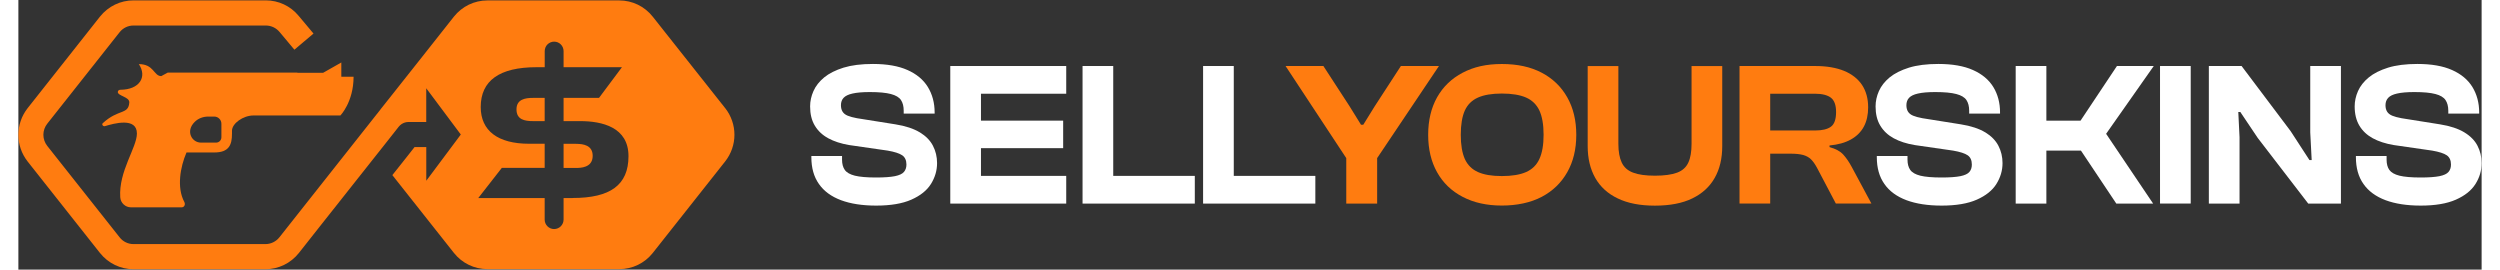 
<svg xmlns="http://www.w3.org/2000/svg" xmlns:xlink="http://www.w3.org/1999/xlink" width="204px" height="22px" viewBox="0 0 201 22" version="1.1">
<rect x="0" y="0" width="201" height="22" fill="#333333" stroke="none"/>
<g id="surface1">
<path style=" stroke:none;fill-rule:nonzero;fill:rgb(100%,100%,100%);fill-opacity:1;" d="M 73.555 10.801 C 73.059 10.5 72.395 10.277 71.559 10.145 L 68.422 9.645 C 68.109 9.586 67.863 9.52 67.672 9.441 C 67.48 9.363 67.344 9.254 67.254 9.113 C 67.168 8.977 67.121 8.801 67.121 8.586 C 67.121 8.34 67.191 8.141 67.336 7.984 C 67.48 7.828 67.727 7.707 68.062 7.633 C 68.402 7.555 68.875 7.512 69.477 7.512 C 70.223 7.512 70.793 7.566 71.195 7.672 C 71.594 7.777 71.871 7.941 72.02 8.164 C 72.168 8.387 72.242 8.676 72.242 9.035 L 72.242 9.27 L 74.766 9.27 L 74.766 9.172 C 74.766 8.391 74.578 7.699 74.215 7.102 C 73.848 6.504 73.293 6.043 72.555 5.715 C 71.812 5.383 70.871 5.219 69.727 5.219 C 68.781 5.219 67.984 5.32 67.332 5.52 C 66.684 5.723 66.156 5.988 65.754 6.316 C 65.355 6.648 65.062 7.016 64.879 7.43 C 64.695 7.844 64.605 8.262 64.605 8.684 C 64.605 9.301 64.73 9.824 64.988 10.25 C 65.246 10.68 65.609 11.023 66.082 11.281 C 66.555 11.539 67.125 11.723 67.793 11.836 L 70.93 12.289 C 71.496 12.387 71.895 12.516 72.121 12.672 C 72.348 12.828 72.465 13.082 72.465 13.426 C 72.465 13.676 72.395 13.871 72.262 14.031 C 72.129 14.188 71.883 14.301 71.527 14.375 C 71.172 14.445 70.66 14.484 69.992 14.484 C 69.238 14.484 68.66 14.434 68.258 14.336 C 67.859 14.234 67.582 14.078 67.434 13.863 C 67.285 13.652 67.211 13.375 67.211 13.027 L 67.211 12.727 L 64.707 12.727 L 64.707 12.828 C 64.707 13.699 64.91 14.426 65.324 15.012 C 65.734 15.602 66.336 16.039 67.125 16.336 C 67.914 16.629 68.867 16.777 69.992 16.777 C 71.172 16.777 72.129 16.617 72.863 16.293 C 73.598 15.969 74.133 15.543 74.465 15.012 C 74.797 14.48 74.965 13.914 74.965 13.309 C 74.965 12.797 74.852 12.324 74.629 11.895 C 74.41 11.465 74.047 11.098 73.555 10.797 Z M 73.555 10.801 "/>
<path style=" stroke:none;fill-rule:nonzero;fill:rgb(100%,100%,100%);fill-opacity:1;" d="M 76.742 5.387 L 76.043 5.387 L 76.043 16.613 L 85.504 16.613 L 85.504 14.352 L 78.547 14.352 L 78.547 12.09 L 85.254 12.09 L 85.254 9.844 L 78.547 9.844 L 78.547 7.648 L 85.504 7.648 L 85.504 5.387 Z M 76.742 5.387 "/>
<path style=" stroke:none;fill-rule:nonzero;fill:rgb(100%,100%,100%);fill-opacity:1;" d="M 89.34 5.387 L 86.836 5.387 L 86.836 16.613 L 95.996 16.613 L 95.996 14.352 L 89.34 14.352 Z M 89.34 5.387 "/>
<path style=" stroke:none;fill-rule:nonzero;fill:rgb(100%,100%,100%);fill-opacity:1;" d="M 99.176 5.387 L 96.672 5.387 L 96.672 16.613 L 105.832 16.613 L 105.832 14.352 L 99.176 14.352 Z M 99.176 5.387 "/>
<path style=" stroke:none;fill-rule:nonzero;fill:rgb(100%,48.627%,6.275%);fill-opacity:1;" d="M 112.812 5.387 L 110.676 8.672 L 109.742 10.18 L 109.559 10.18 L 108.625 8.672 L 106.488 5.387 L 103.402 5.387 L 108.355 12.902 L 108.355 16.613 L 110.875 16.613 L 110.875 12.902 L 115.918 5.387 Z M 112.812 5.387 "/>
<path style=" stroke:none;fill-rule:nonzero;fill:rgb(100%,48.627%,6.275%);fill-opacity:1;" d="M 124.305 5.934 C 123.402 5.457 122.32 5.223 121.051 5.223 C 119.781 5.223 118.762 5.457 117.852 5.934 C 116.949 6.406 116.254 7.078 115.766 7.941 C 115.281 8.809 115.039 9.824 115.039 11 C 115.039 12.176 115.281 13.191 115.766 14.055 C 116.25 14.922 116.945 15.59 117.852 16.062 C 118.758 16.539 119.824 16.773 121.051 16.773 C 122.273 16.773 123.402 16.539 124.305 16.062 C 125.203 15.59 125.898 14.918 126.387 14.055 C 126.879 13.191 127.125 12.172 127.125 11 C 127.125 9.828 126.879 8.809 126.387 7.941 C 125.898 7.074 125.203 6.406 124.305 5.934 Z M 124.113 12.977 C 123.887 13.469 123.523 13.82 123.031 14.039 C 122.535 14.258 121.875 14.367 121.051 14.367 C 120.23 14.367 119.59 14.258 119.102 14.039 C 118.613 13.82 118.258 13.469 118.031 12.977 C 117.812 12.484 117.699 11.824 117.699 11 C 117.699 10.176 117.812 9.5 118.031 9.016 C 118.254 8.531 118.609 8.18 119.102 7.961 C 119.59 7.742 120.242 7.633 121.051 7.633 C 121.863 7.633 122.535 7.742 123.031 7.961 C 123.523 8.18 123.883 8.531 124.113 9.016 C 124.34 9.5 124.457 10.164 124.457 11 C 124.457 11.836 124.34 12.484 124.113 12.977 Z M 124.113 12.977 "/>
<path style=" stroke:none;fill-rule:nonzero;fill:rgb(100%,48.627%,6.275%);fill-opacity:1;" d="M 136.531 11.738 C 136.531 12.375 136.445 12.887 136.266 13.27 C 136.086 13.656 135.781 13.93 135.348 14.09 C 134.914 14.25 134.312 14.336 133.547 14.336 C 132.781 14.336 132.207 14.254 131.77 14.09 C 131.332 13.93 131.02 13.656 130.836 13.27 C 130.652 12.883 130.559 12.375 130.559 11.738 L 130.559 5.391 L 128.055 5.391 L 128.055 11.922 C 128.055 12.93 128.262 13.793 128.672 14.52 C 129.086 15.246 129.695 15.805 130.508 16.191 C 131.32 16.586 132.336 16.781 133.543 16.781 C 134.754 16.781 135.785 16.586 136.59 16.191 C 137.398 15.801 138.008 15.242 138.418 14.52 C 138.832 13.793 139.035 12.93 139.035 11.922 L 139.035 5.391 L 136.531 5.391 Z M 136.531 11.738 "/>
<path style=" stroke:none;fill-rule:nonzero;fill:rgb(100%,48.627%,6.275%);fill-opacity:1;" d="M 148.906 12.609 C 148.66 12.34 148.289 12.141 147.789 12.004 L 147.789 11.871 C 148.488 11.805 149.074 11.641 149.539 11.379 C 150.008 11.117 150.359 10.766 150.59 10.332 C 150.824 9.898 150.941 9.371 150.941 8.758 C 150.941 8.043 150.773 7.434 150.441 6.93 C 150.105 6.43 149.617 6.047 148.973 5.781 C 148.328 5.52 147.543 5.387 146.621 5.387 L 140.445 5.387 L 140.445 16.609 L 142.949 16.609 L 142.949 12.539 L 144.602 12.539 C 145.035 12.539 145.383 12.578 145.645 12.648 C 145.906 12.723 146.121 12.844 146.285 13.008 C 146.453 13.176 146.613 13.406 146.77 13.695 L 148.305 16.609 L 151.207 16.609 L 149.586 13.594 C 149.375 13.203 149.145 12.871 148.902 12.605 Z M 146.605 10.648 L 142.949 10.648 L 142.949 7.648 L 146.605 7.648 C 147.195 7.648 147.629 7.762 147.906 7.977 C 148.184 8.195 148.324 8.582 148.324 9.141 C 148.324 9.734 148.184 10.133 147.906 10.336 C 147.629 10.543 147.195 10.648 146.605 10.648 Z M 146.605 10.648 "/>
<path style=" stroke:none;fill-rule:nonzero;fill:rgb(100%,100%,100%);fill-opacity:1;" d="M 160.496 10.801 C 160 10.5 159.336 10.277 158.5 10.145 L 155.363 9.645 C 155.051 9.586 154.801 9.52 154.613 9.441 C 154.422 9.363 154.285 9.254 154.195 9.113 C 154.109 8.977 154.062 8.801 154.062 8.586 C 154.062 8.34 154.133 8.141 154.277 7.984 C 154.422 7.828 154.668 7.707 155.004 7.633 C 155.344 7.555 155.816 7.512 156.418 7.512 C 157.16 7.512 157.734 7.566 158.133 7.672 C 158.535 7.777 158.812 7.941 158.961 8.164 C 159.109 8.387 159.184 8.676 159.184 9.035 L 159.184 9.27 L 161.703 9.27 L 161.703 9.172 C 161.703 8.391 161.52 7.699 161.156 7.102 C 160.789 6.504 160.234 6.043 159.496 5.715 C 158.754 5.383 157.812 5.219 156.668 5.219 C 155.723 5.219 154.922 5.32 154.273 5.52 C 153.625 5.723 153.098 5.988 152.695 6.316 C 152.297 6.648 152.004 7.016 151.82 7.43 C 151.637 7.844 151.547 8.262 151.547 8.684 C 151.547 9.301 151.672 9.824 151.93 10.25 C 152.188 10.68 152.551 11.023 153.023 11.281 C 153.496 11.539 154.066 11.723 154.734 11.836 L 157.871 12.289 C 158.438 12.387 158.836 12.516 159.062 12.672 C 159.289 12.828 159.402 13.082 159.402 13.426 C 159.402 13.676 159.336 13.871 159.203 14.031 C 159.07 14.188 158.824 14.301 158.469 14.375 C 158.113 14.445 157.602 14.484 156.934 14.484 C 156.18 14.484 155.602 14.434 155.199 14.336 C 154.801 14.234 154.523 14.078 154.375 13.863 C 154.227 13.652 154.152 13.375 154.152 13.027 L 154.152 12.727 L 151.648 12.727 L 151.648 12.828 C 151.648 13.699 151.852 14.426 152.266 15.012 C 152.676 15.602 153.277 16.039 154.066 16.336 C 154.852 16.629 155.809 16.777 156.934 16.777 C 158.113 16.777 159.07 16.617 159.805 16.293 C 160.539 15.969 161.074 15.543 161.406 15.012 C 161.738 14.48 161.906 13.914 161.906 13.309 C 161.906 12.797 161.793 12.324 161.57 11.895 C 161.348 11.465 160.988 11.098 160.496 10.797 Z M 160.496 10.801 "/>
<path style=" stroke:none;fill-rule:nonzero;fill:rgb(100%,100%,100%);fill-opacity:1;" d="M 171.242 5.387 L 168.273 9.844 L 165.484 9.844 L 165.484 5.387 L 162.98 5.387 L 162.98 16.613 L 165.484 16.613 L 165.484 12.289 L 168.305 12.289 L 171.191 16.613 L 174.195 16.613 L 170.359 10.918 L 174.246 5.387 Z M 171.242 5.387 "/>
<path style=" stroke:none;fill-rule:nonzero;fill:rgb(100%,100%,100%);fill-opacity:1;" d="M 174.758 5.387 L 177.262 5.387 L 177.262 16.609 L 174.758 16.609 Z M 174.758 5.387 "/>
<path style=" stroke:none;fill-rule:nonzero;fill:rgb(100%,100%,100%);fill-opacity:1;" d="M 187.016 10.801 L 187.133 13.059 L 186.949 13.059 L 185.414 10.699 L 181.414 5.387 L 178.742 5.387 L 178.742 16.613 L 181.246 16.613 L 181.246 11.199 L 181.145 9.141 L 181.312 9.141 L 182.73 11.254 L 186.852 16.613 L 189.52 16.613 L 189.52 5.387 L 187.016 5.387 Z M 187.016 10.801 "/>
<path style=" stroke:none;fill-rule:nonzero;fill:rgb(100%,100%,100%);fill-opacity:1;" d="M 200.664 11.895 C 200.445 11.465 200.082 11.098 199.59 10.801 C 199.094 10.5 198.43 10.277 197.594 10.145 L 194.457 9.645 C 194.145 9.586 193.898 9.52 193.707 9.441 C 193.52 9.363 193.379 9.254 193.289 9.113 C 193.203 8.977 193.156 8.801 193.156 8.586 C 193.156 8.34 193.23 8.141 193.375 7.984 C 193.52 7.828 193.762 7.707 194.102 7.633 C 194.441 7.555 194.91 7.512 195.512 7.512 C 196.258 7.512 196.828 7.566 197.23 7.672 C 197.629 7.777 197.906 7.941 198.055 8.164 C 198.203 8.387 198.281 8.676 198.281 9.035 L 198.281 9.27 L 200.801 9.27 L 200.801 9.172 C 200.801 8.391 200.613 7.699 200.25 7.102 C 199.883 6.504 199.328 6.043 198.59 5.715 C 197.848 5.383 196.906 5.219 195.762 5.219 C 194.816 5.219 194.016 5.32 193.367 5.52 C 192.719 5.723 192.191 5.988 191.793 6.316 C 191.391 6.648 191.098 7.016 190.914 7.43 C 190.73 7.844 190.641 8.262 190.641 8.684 C 190.641 9.301 190.77 9.824 191.023 10.25 C 191.281 10.68 191.645 11.023 192.117 11.281 C 192.59 11.539 193.16 11.723 193.828 11.836 L 196.965 12.289 C 197.531 12.387 197.93 12.516 198.156 12.672 C 198.383 12.828 198.5 13.082 198.5 13.426 C 198.5 13.676 198.434 13.871 198.297 14.031 C 198.164 14.188 197.918 14.301 197.562 14.375 C 197.207 14.445 196.695 14.484 196.031 14.484 C 195.273 14.484 194.695 14.434 194.297 14.336 C 193.895 14.234 193.621 14.078 193.469 13.863 C 193.32 13.652 193.246 13.375 193.246 13.027 L 193.246 12.727 L 190.742 12.727 L 190.742 12.828 C 190.742 13.699 190.945 14.426 191.359 15.012 C 191.77 15.602 192.371 16.039 193.16 16.336 C 193.949 16.629 194.906 16.777 196.031 16.777 C 197.207 16.777 198.164 16.617 198.898 16.293 C 199.633 15.969 200.168 15.543 200.5 15.012 C 200.836 14.48 201 13.914 201 13.309 C 201 12.797 200.887 12.324 200.664 11.895 Z M 200.664 11.895 "/>
<path style=" stroke:none;fill-rule:nonzero;fill:rgb(100%,48.627%,6.275%);fill-opacity:1;" d="M 57.668 8.816 L 51.766 1.363 C 51.098 0.52 50.105 0.035 49.027 0.035 L 38.273 0.035 C 37.203 0.035 36.203 0.52 35.535 1.363 L 32.688 4.965 L 30.602 7.598 L 29.586 8.879 L 29.543 8.938 L 24.824 14.906 L 21.297 19.367 C 21.016 19.719 20.598 19.918 20.152 19.918 L 9.398 19.918 C 8.953 19.918 8.535 19.719 8.262 19.367 L 2.359 11.91 C 1.934 11.371 1.934 10.625 2.359 10.09 L 8.258 2.633 C 8.535 2.281 8.949 2.082 9.395 2.082 L 20.191 2.082 C 20.621 2.082 21.031 2.273 21.309 2.605 L 22.523 4.055 L 24.082 2.738 L 22.867 1.289 C 22.203 0.488 21.227 0.031 20.191 0.031 L 9.395 0.031 C 8.324 0.031 7.328 0.516 6.656 1.359 L 0.762 8.816 C -0.254 10.105 -0.254 11.898 0.762 13.188 L 6.656 20.641 C 7.328 21.484 8.324 21.969 9.395 21.969 L 20.152 21.969 C 21.223 21.969 22.223 21.484 22.891 20.641 L 23.172 20.285 L 24.441 18.676 L 29.258 12.59 C 29.258 12.59 29.992 11.664 29.992 11.664 C 29.992 11.664 31.035 10.34 31.035 10.34 C 31.066 10.301 31.098 10.266 31.137 10.23 C 31.324 10.055 31.57 9.953 31.836 9.953 L 33.281 9.953 L 33.281 7.203 L 33.398 7.359 L 36.102 10.977 L 33.383 14.617 L 33.285 14.75 L 33.285 12 L 32.328 12 L 31.82 12.645 L 31.168 13.469 L 30.516 14.289 L 35.539 20.637 C 36.207 21.48 37.207 21.961 38.277 21.961 L 49.031 21.961 C 50.105 21.961 51.102 21.48 51.77 20.637 L 57.668 13.18 C 58.684 11.895 58.684 10.098 57.668 8.812 Z M 45.227 16.16 L 44.488 16.16 L 44.488 17.918 C 44.488 18.133 44.398 18.324 44.262 18.465 C 44.121 18.602 43.93 18.691 43.715 18.691 C 43.289 18.691 42.945 18.344 42.945 17.918 L 42.945 16.16 L 37.527 16.16 L 39.449 13.699 L 42.945 13.699 L 42.945 11.73 L 41.672 11.73 C 39.125 11.73 37.727 10.668 37.727 8.734 C 37.727 6.578 39.258 5.484 42.277 5.484 L 42.949 5.484 L 42.949 4.172 C 42.949 3.957 43.035 3.762 43.172 3.625 C 43.312 3.488 43.504 3.398 43.719 3.398 C 44.145 3.398 44.488 3.746 44.488 4.172 L 44.488 5.484 L 49.25 5.484 L 47.379 7.988 L 44.488 7.988 L 44.488 9.883 L 45.836 9.883 C 47.637 9.883 49.785 10.379 49.785 12.742 C 49.785 15.105 48.293 16.156 45.23 16.156 Z M 45.227 16.16 "/>
<path style=" stroke:none;fill-rule:nonzero;fill:rgb(100%,48.627%,6.275%);fill-opacity:1;" d="M 45.512 11.734 L 44.488 11.734 L 44.488 13.703 L 45.512 13.703 C 45.844 13.703 46.863 13.703 46.863 12.719 C 46.863 11.844 46.09 11.738 45.512 11.738 Z M 45.512 11.734 "/>
<path style=" stroke:none;fill-rule:nonzero;fill:rgb(100%,48.627%,6.275%);fill-opacity:1;" d="M 40.645 8.926 C 40.645 9.773 41.324 9.883 41.996 9.883 L 42.945 9.883 L 42.945 7.988 L 41.996 7.988 C 41.367 7.988 40.645 8.094 40.645 8.926 Z M 40.645 8.926 "/>
<path style=" stroke:none;fill-rule:nonzero;fill:rgb(100%,48.627%,6.275%);fill-opacity:1;" d="M 22.77 5.922 L 12.191 5.922 L 11.66 6.211 C 11.043 6.211 11.07 5.23 9.828 5.23 C 10.535 6.285 9.871 7.316 8.336 7.324 C 8.215 7.324 8.113 7.387 8.113 7.512 C 8.113 7.828 9.086 7.91 9.051 8.367 C 8.977 9.379 8.172 8.867 6.887 10.051 C 6.773 10.156 6.918 10.34 7.066 10.293 C 7.785 10.074 9.672 9.543 9.672 10.895 C 9.672 12.039 8.172 13.977 8.312 16.102 C 8.344 16.559 8.727 16.918 9.184 16.918 L 13.32 16.918 C 13.547 16.918 13.648 16.68 13.539 16.477 C 12.91 15.309 13.207 13.625 13.719 12.441 L 15.992 12.441 C 17.223 12.441 17.43 11.773 17.43 10.91 L 17.43 10.672 C 17.43 10.074 18.336 9.422 19.191 9.422 C 19.293 9.422 25.117 9.422 25.117 9.422 L 25.121 9.422 C 25.121 9.422 26.277 9.422 26.277 9.422 C 26.277 9.422 27.352 8.32 27.352 6.262 L 26.352 6.262 L 26.352 5.098 L 24.871 5.938 L 22.77 5.938 Z M 16.566 11.203 C 16.566 11.445 16.371 11.637 16.133 11.637 L 14.898 11.637 C 14.156 11.637 13.621 10.711 14.383 9.953 C 14.672 9.66 15.078 9.512 15.492 9.512 L 15.984 9.512 C 16.305 9.512 16.566 9.773 16.566 10.098 Z M 16.566 11.203 "/>
</g>
</svg>

